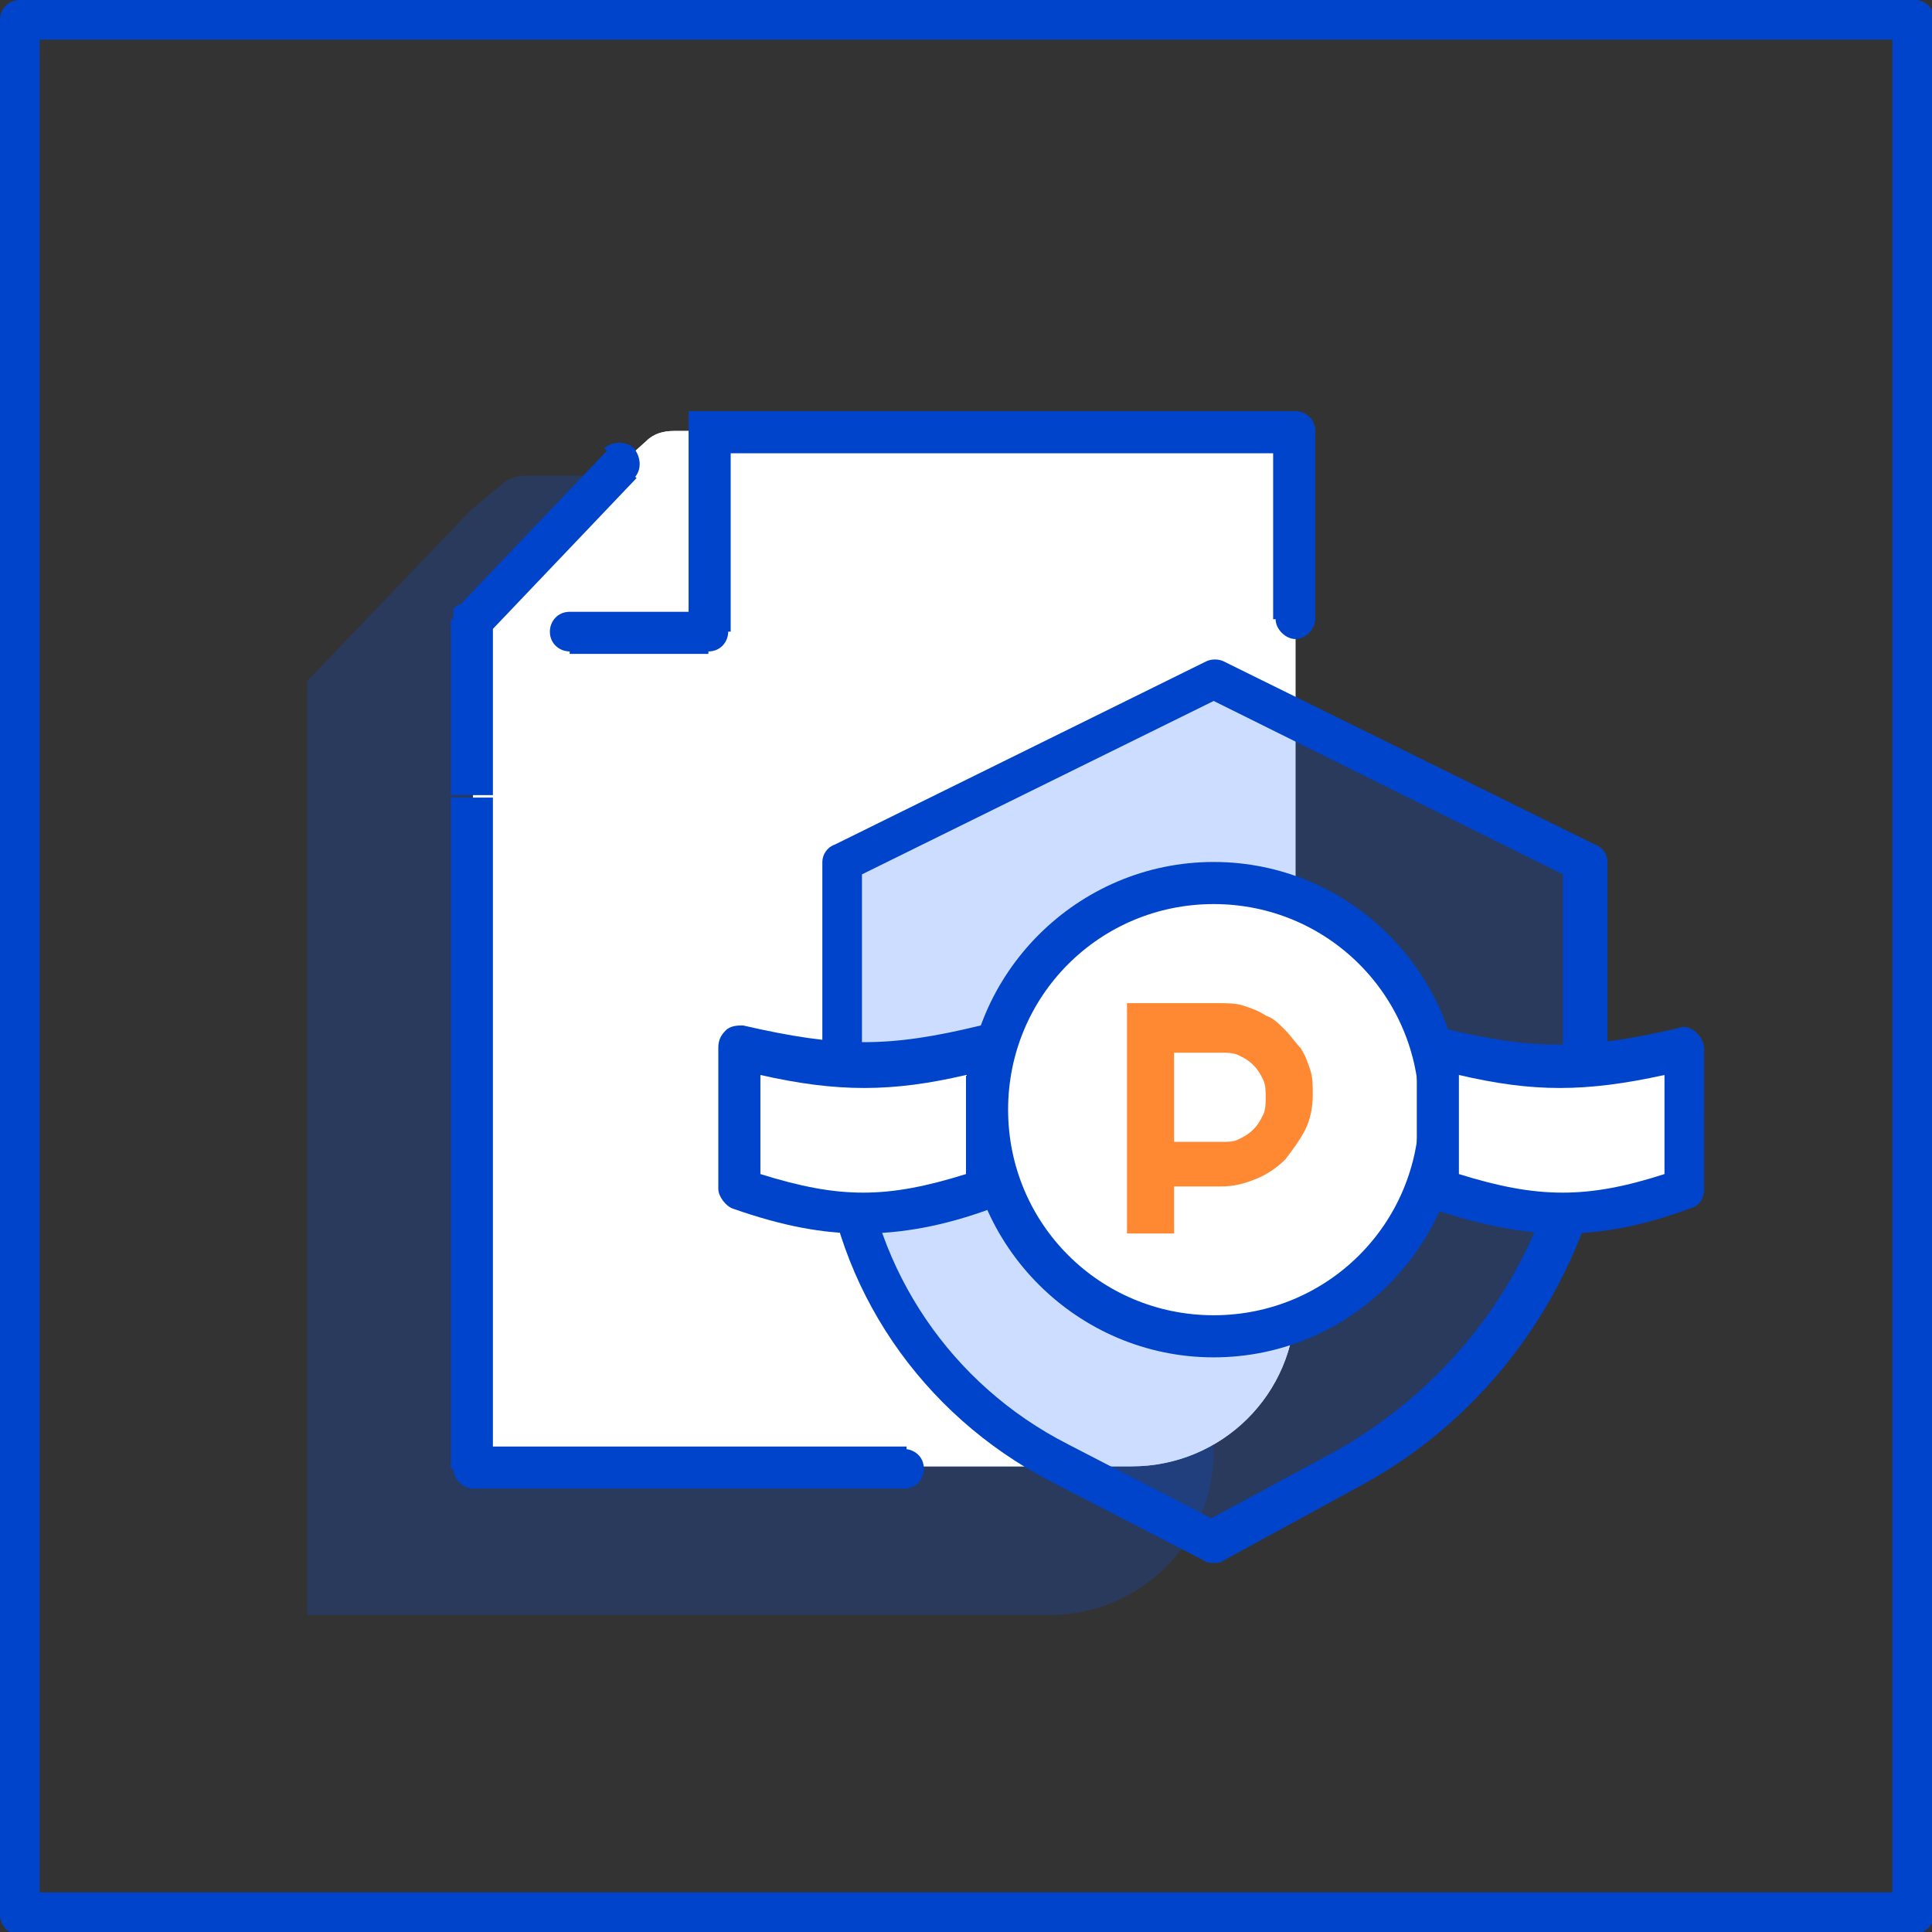<?xml version="1.0" encoding="utf-8"?>
<!-- Generator: Adobe Illustrator 28.3.0, SVG Export Plug-In . SVG Version: 6.00 Build 0)  -->
<svg version="1.1" xmlns="http://www.w3.org/2000/svg" xmlns:xlink="http://www.w3.org/1999/xlink" x="0px" y="0px"
	 viewBox="0 0 78 78" style="enable-background:new 0 0 78 78;" xml:space="preserve">
<rect x="0" y="0" width="78" height="78" fill="#333333" stroke="none"/>
<style type="text/css">
	.st0{display:none;}
	.st1{display:inline;}
	.st2{opacity:0.2;}
	.st3{fill:#0055FF;}
	.st4{fill:#FFFFFF;}
	.st5{fill:#0044CC;}
	.st6{opacity:0.6;}
	.st7{fill:#FF6B00;}
	.st8{opacity:0.8;}
</style>
<g id="Layer_1" class="st0">
	<g class="st1">
		<g class="st2">
			<path class="st3" d="M12.4,35.3v-7.8l6.6-6.9l1.2-1c0.3-0.3,0.7-0.4,1.1-0.4h1.6H49v10.2v29.2c0,3.7-3,6.6-6.6,6.6H12.4V35.3z"/>
		</g>
		<g>
			<path class="st4" d="M19.1,32.2V25l6-6.3l1-0.9c0.3-0.3,0.7-0.4,1.1-0.4h1.4h23.7v9.2v26c0,3.7-3,6.6-6.6,6.6H19.1V32.2z"/>
		</g>
		<g>
			<path class="st5" d="M77.2,78.1H0.8c-0.5,0-0.8-0.4-0.8-0.8V0.8c0-0.5,0.4-0.8,0.8-0.8h76.5c0.5,0,0.8,0.4,0.8,0.8v76.5
				C78.1,77.7,77.7,78.1,77.2,78.1z M1.6,76.4h74.8V1.6H1.6V76.4z"/>
		</g>
		<g>
			<path class="st5" d="M28.6,17.4v-0.8h-0.8v0.8H28.6z M19.1,25l-0.6-0.6l-0.2,0.2V25H19.1z M52.3,17.4h0.8c0-0.5-0.4-0.8-0.8-0.8
				V17.4z M28.6,25.5v0.8c0.5,0,0.8-0.4,0.8-0.8H28.6z M23,24.7c-0.5,0-0.8,0.4-0.8,0.8c0,0.5,0.4,0.8,0.8,0.8V24.7z M25.6,19.3
				c0.3-0.3,0.3-0.8,0-1.2c-0.3-0.3-0.9-0.3-1.2,0L25.6,19.3z M19.1,59.3h-0.8c0,0.4,0.4,0.8,0.8,0.8V59.3z M18.2,25v7.1h1.7V25
				H18.2z M53.1,26.6v-9.2h-1.7v9.2H53.1z M52.3,16.6H28.6v1.7h23.7V16.6z M27.8,17.4v8.1h1.7v-8.1H27.8z M28.6,24.7H23v1.7h5.6
				V24.7z M19.7,25.6l6-6.3l-1.2-1.1l-6,6.3L19.7,25.6z M51.5,26.6v26h1.7v-26H51.5z M45.7,58.4H19.1v1.7h26.6V58.4z M19.9,59.3
				V32.2h-1.7v27.1H19.9z M51.5,52.6c0,3.2-2.6,5.8-5.8,5.8v1.7c4.1,0,7.5-3.4,7.5-7.5H51.5z"/>
		</g>
		<g class="st6">
			<path class="st7" d="M37.3,33.2h-9.1c-0.5,0-0.8-0.4-0.8-0.8c0-0.5,0.4-0.8,0.8-0.8h9.1c0.5,0,0.8,0.4,0.8,0.8
				C38.2,32.8,37.8,33.2,37.3,33.2z"/>
		</g>
		<g class="st6">
			<path class="st7" d="M37.3,43.2h-9.1c-0.5,0-0.8-0.4-0.8-0.8c0-0.5,0.4-0.8,0.8-0.8h9.1c0.5,0,0.8,0.4,0.8,0.8
				C38.2,42.8,37.8,43.2,37.3,43.2z"/>
		</g>
		<g class="st6">
			<path class="st7" d="M41.5,38.2H28.2c-0.5,0-0.8-0.4-0.8-0.8s0.4-0.8,0.8-0.8h13.3c0.5,0,0.8,0.4,0.8,0.8S42,38.2,41.5,38.2z"/>
		</g>
		<g>
			<path class="st4" d="M60.2,25.5c1.7-1.7,4.4-1.8,6.2-0.1l0,0c1.7,1.7,1.8,4.4,0.1,6.1L53.5,44.9c-2.3,2.4-5.2,4-8.4,4.8l-3,0.7
				l0.6-3c0.7-3.2,2.2-6.2,4.5-8.6L60.2,25.5z"/>
			<path class="st5" d="M42.1,51.2c-0.2,0-0.4-0.1-0.6-0.2c-0.2-0.2-0.3-0.5-0.2-0.8l0.6-3c0.7-3.4,2.3-6.5,4.7-9l12.9-13.4
				c1-1,2.3-1.6,3.6-1.6c1.4,0,2.7,0.5,3.7,1.5c1,1,1.6,2.2,1.6,3.6c0,1.4-0.5,2.7-1.5,3.7L54.1,45.5c-2.4,2.5-5.4,4.2-8.8,5l-3,0.7
				C42.3,51.2,42.2,51.2,42.1,51.2z M63.3,25C63.3,25,63.3,25,63.3,25c-1,0-1.9,0.4-2.5,1.1l0,0L47.8,39.5c-2.2,2.3-3.7,5.1-4.3,8.1
				l-0.3,1.7l1.7-0.4c3-0.7,5.8-2.3,8-4.6L65.8,31c0.7-0.7,1-1.6,1-2.5c0-0.9-0.4-1.8-1.1-2.5C65.1,25.4,64.2,25,63.3,25z"/>
		</g>
	</g>
</g>
<g id="Layer_2">
	<g>
		<g>
			<path class="st4" d="M19.1,32.2V25l6-6.3l1-0.9c0.3-0.3,0.7-0.4,1.1-0.4h1.4h23.7v9.2v26c0,3.7-3,6.6-6.6,6.6H19.1V32.2z"/>
		</g>
		<g class="st2">
			<path class="st3" d="M12.4,35.3v-7.8l6.6-6.9l1.2-1c0.3-0.3,0.7-0.4,1.1-0.4h1.6H49v10.2v29.2c0,3.7-3,6.6-6.6,6.6H12.4V35.3z"/>
		</g>
		<g>
			<path class="st4" d="M19.1,32.2V25l6-6.3l1-0.9c0.3-0.3,0.7-0.4,1.1-0.4h1.4h23.7v9.2v26c0,3.7-3,6.6-6.6,6.6H19.1V32.2z"/>
		</g>
		<g>
			<path class="st5" d="M77.2,78.1H0.8c-0.5,0-0.8-0.4-0.8-0.8V0.8c0-0.5,0.4-0.8,0.8-0.8h76.5c0.5,0,0.8,0.4,0.8,0.8v76.5
				C78.1,77.7,77.7,78.1,77.2,78.1z M1.6,76.4h74.8V1.6H1.6V76.4z"/>
		</g>
		<g>
			<g class="st2">
				<path class="st3" d="M34,34.8l15-7.4l15,7.4v11.3l0,0c-1.1,5.6-4.6,10.5-9.6,13.2L49,62.3l-6.2-3.2c-4.9-2.5-8.2-7.4-8.8-12.9
					l0,0V34.8z"/>
			</g>
			<g>
				<path class="st5" d="M49,63.1c-0.1,0-0.3,0-0.4-0.1l-6.2-3.2c-5.2-2.7-8.7-7.8-9.2-13.6l0-11.4c0-0.3,0.2-0.6,0.5-0.7l15-7.4
					c0.2-0.1,0.5-0.1,0.7,0l15,7.4c0.3,0.1,0.5,0.4,0.5,0.7v11.3c-1.1,6-4.8,11.1-10,13.9L49.4,63C49.3,63.1,49.1,63.1,49,63.1z
					 M34.8,35.3v10.8c0.5,5.2,3.6,9.8,8.3,12.2l5.8,3l5-2.7c4.8-2.7,8.2-7.3,9.2-12.6l0-10.7l-14.1-7L34.8,35.3z"/>
			</g>
		</g>
		<g>
			<path class="st5" d="M28.6,17.4v-0.8h-0.8v0.8H28.6z M19.1,25l-0.6-0.6l-0.2,0.2V25H19.1z M51.5,25c0,0.4,0.4,0.8,0.8,0.8
				s0.8-0.4,0.8-0.8H51.5z M52.3,17.4h0.8c0-0.5-0.4-0.8-0.8-0.8V17.4z M28.6,25.5v0.8c0.5,0,0.8-0.4,0.8-0.8H28.6z M23,24.7
				c-0.5,0-0.8,0.4-0.8,0.8c0,0.5,0.4,0.8,0.8,0.8V24.7z M25.6,19.3c0.3-0.3,0.3-0.8,0-1.2c-0.3-0.3-0.9-0.3-1.2,0L25.6,19.3z
				 M19.1,59.3h-0.8c0,0.4,0.4,0.8,0.8,0.8V59.3z M36.5,60.1c0.5,0,0.8-0.4,0.8-0.8c0-0.5-0.4-0.8-0.8-0.8V60.1z M18.2,25v7.1h1.7
				V25H18.2z M53.1,25v-7.6h-1.7V25H53.1z M52.3,16.6H28.6v1.7h23.7V16.6z M27.8,17.4v8.1h1.7v-8.1H27.8z M28.6,24.7H23v1.7h5.6
				V24.7z M19.7,25.6l6-6.3l-1.2-1.1l-6,6.3L19.7,25.6z M19.9,59.3V32.2h-1.7v27.1H19.9z M19.1,60.1h17.5v-1.7H19.1V60.1z"/>
		</g>
		<g>
			<circle class="st4" cx="49" cy="44.8" r="9.1"/>
			<path class="st5" d="M49,54.8c-5.5,0-10-4.5-10-10s4.5-10,10-10s10,4.5,10,10S54.5,54.8,49,54.8z M49,36.5
				c-4.6,0-8.3,3.7-8.3,8.3s3.7,8.3,8.3,8.3s8.3-3.7,8.3-8.3S53.6,36.5,49,36.5z"/>
		</g>
		<g>
			<path class="st4" d="M29.9,42.3c3.9,0.9,6.1,1,10,0v2.8V48c-3.9,1.3-6.1,1.3-10,0V42.3z"/>
			<path class="st5" d="M34.8,49.8c-1.6,0-3.2-0.3-5.2-1C29.3,48.7,29,48.3,29,48v-5.7c0-0.3,0.1-0.5,0.3-0.7
				c0.2-0.2,0.5-0.2,0.7-0.2c3.9,0.9,5.9,0.9,9.6,0c0.2-0.1,0.5,0,0.7,0.1c0.2,0.2,0.3,0.4,0.3,0.7V48c0,0.4-0.2,0.7-0.6,0.8
				C38.1,49.5,36.4,49.8,34.8,49.8z M30.7,47.4c3.2,1,5.1,1,8.3,0v-4c-3,0.7-5.2,0.7-8.3,0V47.4z"/>
		</g>
		<g>
			<path class="st4" d="M68.1,42.3c-3.9,0.9-6.1,1-10,0v2.8V48c3.9,1.3,6.1,1.3,10,0V42.3z"/>
			<path class="st5" d="M63.1,49.8c-1.6,0-3.2-0.3-5.3-1c-0.3-0.1-0.6-0.4-0.6-0.8v-5.7c0-0.3,0.1-0.5,0.3-0.7
				c0.2-0.2,0.5-0.2,0.7-0.1c3.7,0.9,5.7,0.9,9.6,0c0.2-0.1,0.5,0,0.7,0.2c0.2,0.2,0.3,0.4,0.3,0.7V48c0,0.4-0.2,0.7-0.6,0.8
				C66.3,49.5,64.7,49.8,63.1,49.8z M58.9,47.4c3.2,1,5.2,1,8.3,0v-4c-3.2,0.7-5.3,0.7-8.3,0V47.4z"/>
		</g>
		<g class="st8">
			<g>
				<path class="st7" d="M47.4,42.4v3.7h1.9c0.3,0,0.5,0,0.7-0.1c0.2-0.1,0.4-0.2,0.6-0.4c0.2-0.2,0.3-0.4,0.4-0.6
					c0.1-0.2,0.1-0.5,0.1-0.7s0-0.5-0.1-0.7c-0.1-0.2-0.2-0.4-0.4-0.6c-0.2-0.2-0.4-0.3-0.6-0.4c-0.2-0.1-0.5-0.1-0.7-0.1H47.4z
					 M47.4,49.8h-1.9v-9.3h3.7c0.3,0,0.7,0,1,0.1c0.3,0.1,0.6,0.2,0.9,0.4c0.3,0.1,0.5,0.3,0.8,0.6c0.2,0.2,0.4,0.5,0.6,0.7
					c0.2,0.3,0.3,0.6,0.4,0.9c0.1,0.3,0.1,0.6,0.1,1c0,0.5-0.1,1-0.3,1.4c-0.2,0.4-0.5,0.8-0.8,1.2c-0.3,0.3-0.7,0.6-1.2,0.8
					c-0.5,0.2-0.9,0.3-1.4,0.3h-1.9V49.8z"/>
			</g>
		</g>
	</g>
</g>
</svg>
